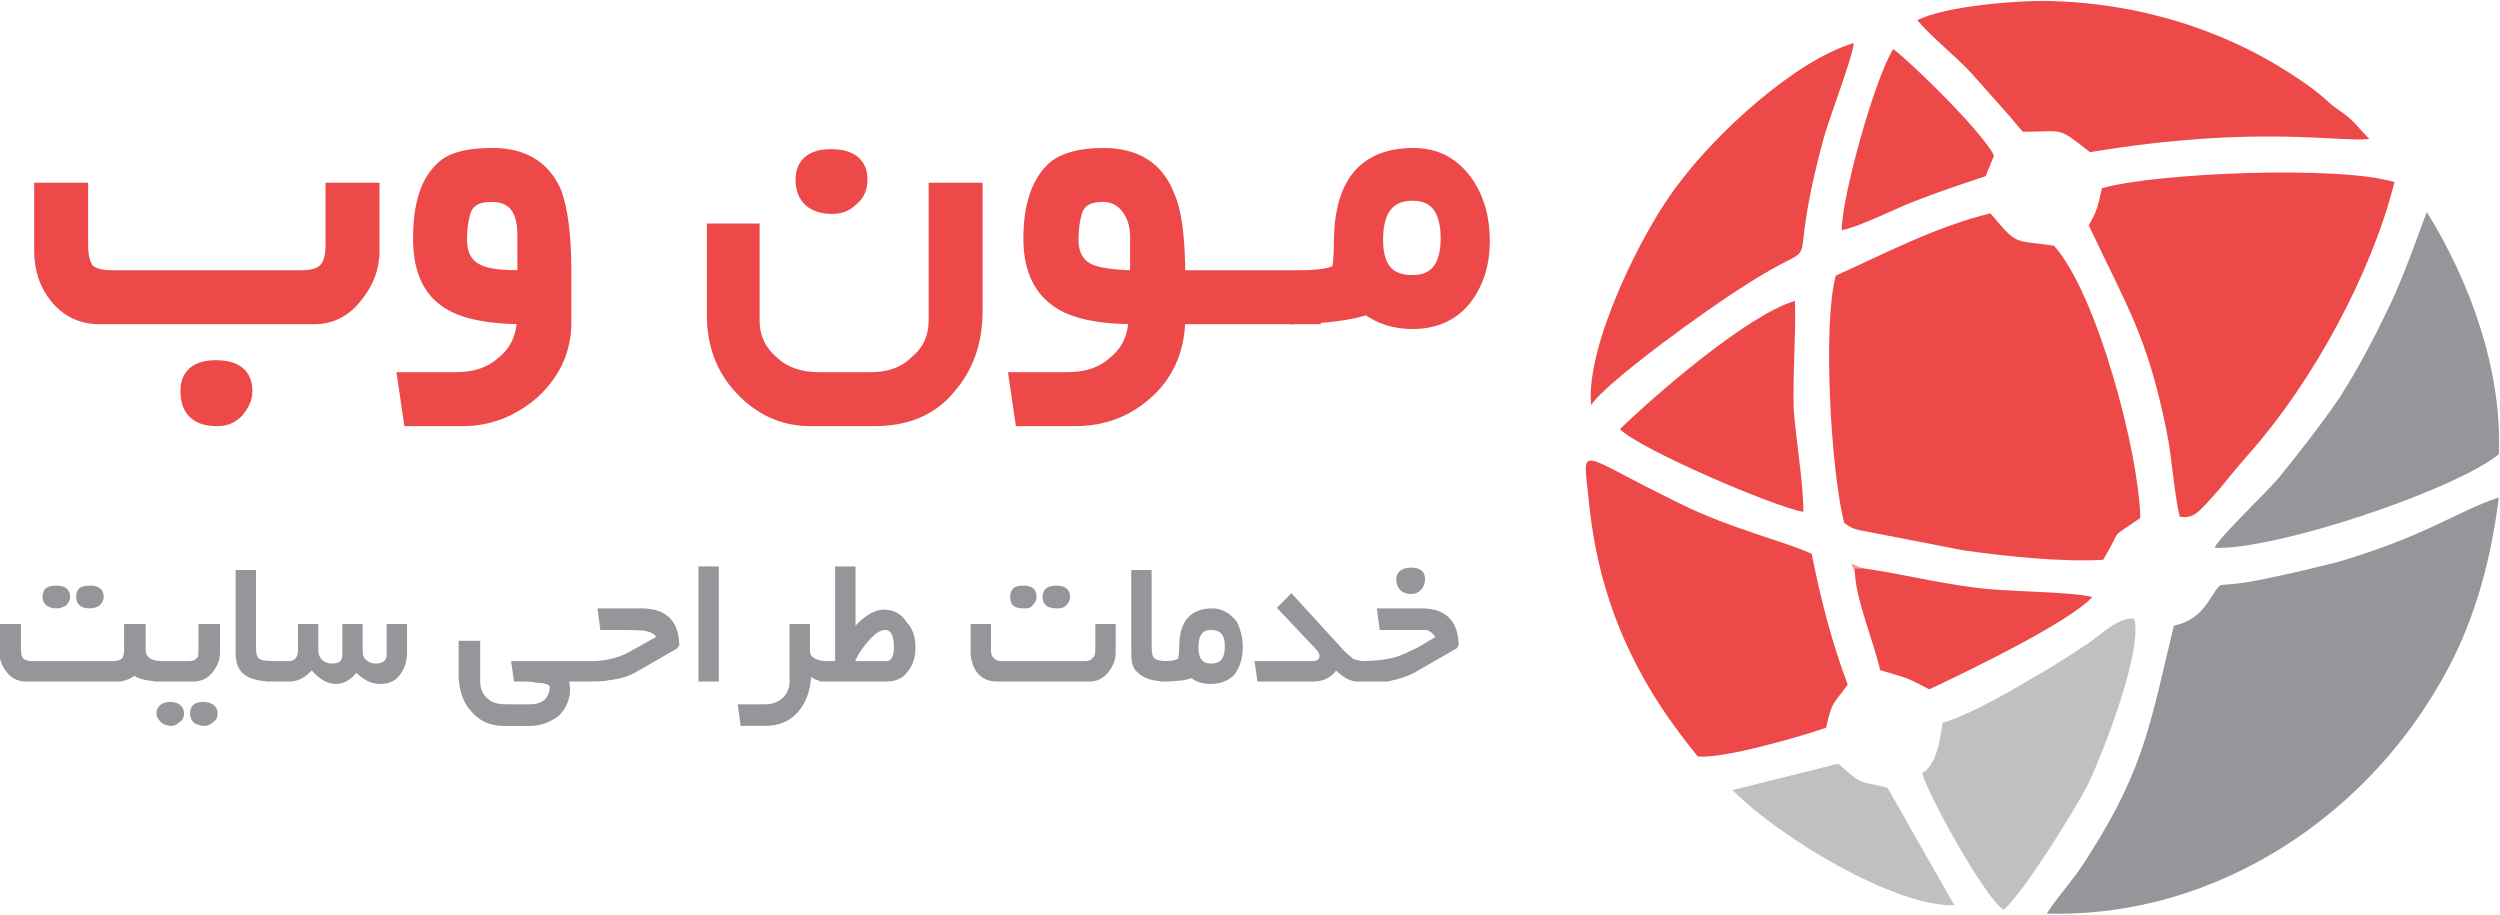 <?xml version="1.0" encoding="UTF-8"?>
<!DOCTYPE svg PUBLIC "-//W3C//DTD SVG 1.1//EN" "http://www.w3.org/Graphics/SVG/1.1/DTD/svg11.dtd">
<!-- Creator: CorelDRAW 2018 (64-Bit Evaluation Version) -->
<svg xmlns="http://www.w3.org/2000/svg" xml:space="preserve" width="164px" height="60px" version="1.1" style="shape-rendering:geometricPrecision; text-rendering:geometricPrecision; image-rendering:optimizeQuality; fill-rule:evenodd; clip-rule:evenodd"
viewBox="0 0 20.85 7.61"
 xmlns:xlink="http://www.w3.org/1999/xlink">
 <defs>
  <style type="text/css">
   <![CDATA[
    .str0 {stroke:#ED4949;stroke-width:0.11;stroke-miterlimit:2.613}
    .str1 {stroke:#959699;stroke-width:0.03;stroke-miterlimit:2.613}
    .fil1 {fill:#959699}
    .fil3 {fill:#BFC0C2}
    .fil2 {fill:#ED4949}
    .fil4 {fill:#F59898}
    .fil5 {fill:#959699;fill-rule:nonzero}
    .fil0 {fill:#ED4949;fill-rule:nonzero}
   ]]>
  </style>
 </defs>
 <g id="Layer_x0020_1">
  <path class="fil0 str0" d="M3.11 2.08c0,0.15 -0.05,0.27 -0.14,0.38 -0.09,0.12 -0.21,0.18 -0.35,0.18l-1.79 0c-0.15,0 -0.27,-0.06 -0.36,-0.17 -0.09,-0.11 -0.13,-0.24 -0.13,-0.39l0 -0.51 0.34 0 0 0.47c0,0.09 0.02,0.16 0.05,0.2 0.04,0.04 0.11,0.06 0.2,0.06l1.58 0c0.1,0 0.16,-0.02 0.2,-0.06 0.04,-0.04 0.06,-0.11 0.06,-0.2l0 -0.47 0.34 0 0 0.51zm-1.06 1.17c0,0.07 -0.03,0.12 -0.07,0.17 -0.05,0.05 -0.1,0.07 -0.17,0.07 -0.17,0 -0.25,-0.08 -0.25,-0.24 0,-0.13 0.08,-0.2 0.24,-0.2 0.17,0 0.25,0.07 0.25,0.2zm2.66 -0.57c0,0.23 -0.09,0.42 -0.26,0.58 -0.17,0.15 -0.37,0.23 -0.59,0.23l-0.44 0 -0.05 -0.34 0.43 0c0.16,0 0.29,-0.04 0.4,-0.14 0.11,-0.09 0.16,-0.21 0.17,-0.37 -0.28,0 -0.49,-0.04 -0.62,-0.12 -0.17,-0.1 -0.25,-0.28 -0.25,-0.54 0,-0.28 0.06,-0.48 0.2,-0.6 0.08,-0.07 0.22,-0.1 0.41,-0.1 0.26,0 0.43,0.11 0.52,0.32 0.05,0.14 0.08,0.35 0.08,0.65l0 0.43zm-0.34 -0.38l0 -0.35c0,-0.22 -0.09,-0.33 -0.27,-0.33 -0.11,0 -0.18,0.03 -0.22,0.11 -0.02,0.05 -0.04,0.14 -0.04,0.26 0,0.14 0.06,0.23 0.17,0.27 0.07,0.03 0.18,0.04 0.36,0.04zm2.81 -0.81c0,0.06 -0.02,0.12 -0.07,0.16 -0.05,0.05 -0.1,0.07 -0.17,0.07 -0.16,0 -0.25,-0.08 -0.25,-0.23 0,-0.13 0.08,-0.2 0.24,-0.2 0.17,0 0.25,0.07 0.25,0.2zm0.96 1.09c0,0.27 -0.08,0.48 -0.23,0.65 -0.15,0.18 -0.36,0.26 -0.62,0.26l-0.53 0c-0.23,0 -0.42,-0.09 -0.58,-0.26 -0.16,-0.17 -0.23,-0.38 -0.23,-0.61l0 -0.71 0.33 0 0 0.75c0,0.14 0.05,0.26 0.17,0.36 0.1,0.09 0.23,0.13 0.38,0.13l0.43 0c0.15,0 0.28,-0.04 0.38,-0.14 0.11,-0.09 0.16,-0.21 0.16,-0.35l0 -1.09 0.34 0 0 1.01zm1.91 0.06l-0.22 0c0,0.24 -0.08,0.45 -0.25,0.61 -0.17,0.16 -0.37,0.24 -0.62,0.24l-0.44 0 -0.05 -0.34 0.43 0c0.16,0 0.29,-0.04 0.4,-0.14 0.11,-0.09 0.16,-0.21 0.17,-0.37 -0.28,0 -0.49,-0.04 -0.62,-0.12 -0.17,-0.1 -0.26,-0.28 -0.26,-0.54 0,-0.28 0.07,-0.48 0.21,-0.6 0.08,-0.06 0.21,-0.1 0.4,-0.1 0.27,0 0.45,0.11 0.54,0.34 0.06,0.13 0.09,0.35 0.09,0.68l0.22 0 0 0.34zm-0.57 -0.34l0 -0.33c0,-0.09 -0.02,-0.17 -0.07,-0.24 -0.05,-0.07 -0.12,-0.11 -0.21,-0.11 -0.11,0 -0.18,0.03 -0.22,0.11 -0.02,0.05 -0.04,0.14 -0.04,0.26 0,0.14 0.06,0.23 0.18,0.27 0.06,0.02 0.19,0.04 0.36,0.04zm1.48 0.34l-0.99 0 0 -0.34 0.99 0 0 0.34zm1.41 -0.64c0,0.19 -0.05,0.35 -0.15,0.48 -0.1,0.13 -0.25,0.2 -0.44,0.2 -0.15,0 -0.27,-0.04 -0.38,-0.12 -0.11,0.04 -0.3,0.07 -0.58,0.08l0 -0.34c0.19,0 0.31,-0.02 0.34,-0.06 0.01,-0.01 0.02,-0.1 0.02,-0.26 0.01,-0.47 0.21,-0.7 0.61,-0.7 0.19,0 0.33,0.08 0.44,0.23 0.09,0.13 0.14,0.29 0.14,0.49zm-0.3 -0.02c0,-0.25 -0.1,-0.37 -0.29,-0.37 -0.2,0 -0.3,0.13 -0.3,0.38 0,0.24 0.1,0.35 0.3,0.35 0.19,0 0.29,-0.12 0.29,-0.36z"/>
  <g id="_976078704">
   <path class="fil1" d="M18.13 5.21c-0.19,0.78 -0.24,1.18 -0.7,1.9 -0.11,0.19 -0.25,0.33 -0.36,0.5 1.42,0.04 2.71,-0.83 3.35,-2.05 0.23,-0.43 0.36,-0.93 0.42,-1.42 -0.34,0.11 -0.6,0.32 -1.35,0.54 -0.24,0.06 -0.53,0.13 -0.77,0.17 -0.27,0.04 -0.17,-0.03 -0.31,0.17 -0.07,0.1 -0.15,0.16 -0.28,0.19z"/>
   <path class="fil2" d="M15.31 2.29c-0.11,0.41 -0.04,1.63 0.07,2.06 0.07,0.06 0.12,0.06 0.22,0.08l0.77 0.15c0.35,0.05 0.82,0.1 1.17,0.08 0.18,-0.3 0.03,-0.15 0.31,-0.35 -0.01,-0.54 -0.36,-1.87 -0.72,-2.27 -0.35,-0.05 -0.3,0 -0.53,-0.27 -0.45,0.11 -0.87,0.33 -1.29,0.52z"/>
   <path class="fil2" d="M17.53 1.56c-0.03,0.14 -0.04,0.19 -0.11,0.31 0.33,0.7 0.49,0.93 0.65,1.72 0.04,0.18 0.07,0.58 0.11,0.71 0.12,0.02 0.16,-0.04 0.33,-0.23 0.08,-0.1 0.18,-0.22 0.26,-0.31 0.52,-0.59 1.01,-1.49 1.2,-2.25 -0.45,-0.14 -1.97,-0.08 -2.44,0.05z"/>
   <path class="fil2" d="M14.16 6.3c0.21,0.02 0.84,-0.16 1.07,-0.24 0.05,-0.23 0.06,-0.19 0.18,-0.36 -0.13,-0.34 -0.23,-0.73 -0.3,-1.09 -0.24,-0.11 -0.68,-0.21 -1.1,-0.42 -0.87,-0.42 -0.81,-0.52 -0.76,-0.03 0.08,0.84 0.39,1.51 0.91,2.14z"/>
   <path class="fil2" d="M15.99 0.16c0.14,0.16 0.31,0.29 0.45,0.44 0.15,0.17 0.28,0.31 0.43,0.49 0.35,0 0.28,-0.05 0.56,0.17 1.38,-0.23 2.09,-0.08 2.33,-0.11 -0.06,-0.06 -0.09,-0.1 -0.14,-0.15 -0.06,-0.06 -0.12,-0.09 -0.18,-0.14 -0.13,-0.12 -0.22,-0.18 -0.36,-0.27 -0.58,-0.37 -1.27,-0.57 -1.96,-0.59 -0.27,-0.01 -0.9,0.04 -1.13,0.16z"/>
   <path class="fil1" d="M18.47 4.56c0.5,0.02 1.98,-0.47 2.37,-0.78 0.03,-0.7 -0.24,-1.44 -0.6,-2.02 -0.02,0.04 -0.19,0.54 -0.32,0.8 -0.13,0.27 -0.25,0.5 -0.41,0.75 -0.15,0.22 -0.33,0.45 -0.5,0.66 -0.09,0.11 -0.52,0.52 -0.54,0.59z"/>
   <path class="fil2" d="M13.27 3.37c0.12,-0.19 0.98,-0.81 1.27,-0.99 0.75,-0.49 0.32,0.07 0.66,-1.2 0.05,-0.2 0.25,-0.7 0.26,-0.83 -0.5,0.15 -1.15,0.76 -1.45,1.16 -0.31,0.39 -0.79,1.37 -0.74,1.86z"/>
   <path class="fil3" d="M16.2 6.02c-0.02,0.15 -0.05,0.35 -0.17,0.42 0.07,0.22 0.52,1.03 0.68,1.14 0.17,-0.15 0.6,-0.84 0.71,-1.06 0.13,-0.28 0.45,-1.1 0.38,-1.37 -0.14,-0.01 -0.27,0.13 -0.39,0.21 -0.12,0.08 -0.26,0.17 -0.38,0.24 -0.22,0.13 -0.59,0.35 -0.83,0.42z"/>
   <path class="fil2" d="M13.51 3.57c0.17,0.17 1.29,0.65 1.53,0.69 0,-0.25 -0.06,-0.58 -0.08,-0.85 -0.01,-0.3 0.02,-0.63 0.01,-0.91 -0.4,0.12 -1.16,0.78 -1.46,1.07z"/>
   <path class="fil2" d="M15.47 4.77c0.01,0.23 0.16,0.58 0.21,0.81 0.23,0.07 0.2,0.05 0.41,0.16 0.3,-0.14 1.17,-0.56 1.36,-0.77 -0.22,-0.05 -0.71,-0.04 -0.99,-0.08 -0.32,-0.04 -0.63,-0.12 -0.93,-0.16l-0.06 0 0 0.04z"/>
   <path class="fil2" d="M15.36 1.91c0.13,-0.02 0.43,-0.17 0.58,-0.23 0.2,-0.08 0.41,-0.15 0.62,-0.22l0.07 -0.17c-0.08,-0.18 -0.68,-0.77 -0.84,-0.89 -0.15,0.23 -0.43,1.23 -0.43,1.51z"/>
   <path class="fil3" d="M14.45 6.58c0.38,0.39 1.36,0.98 1.85,0.96 -0.01,-0.01 -0.55,-0.97 -0.56,-0.98 -0.27,-0.06 -0.21,-0.03 -0.41,-0.2l-0.88 0.22z"/>
   <polygon class="fil4" points="15.47,4.77 15.47,4.73 15.53,4.73 15.44,4.69 "/>
  </g>
  <path class="fil5 str1" d="M0.85 4.97c0,0.02 -0.01,0.04 -0.03,0.06 -0.02,0.01 -0.04,0.02 -0.07,0.02 -0.07,0 -0.1,-0.03 -0.1,-0.08 0,-0.06 0.03,-0.08 0.1,-0.08 0.06,0 0.1,0.02 0.1,0.08zm-0.28 0c0,0.02 -0.01,0.04 -0.03,0.06 -0.02,0.01 -0.04,0.02 -0.07,0.02 -0.06,0 -0.1,-0.03 -0.1,-0.08 0,-0.06 0.03,-0.08 0.1,-0.08 0.06,0 0.1,0.02 0.1,0.08zm0.79 0.69c-0.12,0 -0.2,-0.02 -0.24,-0.05 -0.04,0.03 -0.09,0.05 -0.14,0.05l-0.76 0c-0.06,0 -0.11,-0.02 -0.15,-0.07 -0.04,-0.05 -0.06,-0.1 -0.06,-0.16l0 -0.22 0.15 0 0 0.2c0,0.04 0.01,0.07 0.02,0.08 0.02,0.02 0.05,0.03 0.09,0.03l0.67 0c0.04,0 0.07,-0.01 0.09,-0.03 0.01,-0.01 0.02,-0.04 0.02,-0.08l0 -0.2 0.15 0 0 0.2c0,0.07 0.05,0.11 0.16,0.11l0 0.14zm0.46 -0.23c0,0.06 -0.02,0.11 -0.06,0.16 -0.04,0.05 -0.09,0.07 -0.15,0.07l-0.31 0 0 -0.14 0.27 0c0.04,0 0.07,-0.01 0.08,-0.03 0.02,-0.01 0.02,-0.04 0.02,-0.08l0 -0.2 0.15 0 0 0.22zm-0.02 0.51c0,0.03 -0.01,0.05 -0.03,0.06 -0.02,0.02 -0.04,0.03 -0.07,0.03 -0.02,0 -0.05,-0.01 -0.07,-0.02 -0.02,-0.02 -0.03,-0.04 -0.03,-0.07 0,-0.05 0.03,-0.08 0.09,-0.08 0.07,0 0.11,0.03 0.11,0.08zm-0.28 0c0,0.03 -0.01,0.05 -0.03,0.06 -0.02,0.02 -0.04,0.03 -0.06,0.03 -0.03,0 -0.05,-0.01 -0.07,-0.02 -0.02,-0.02 -0.04,-0.04 -0.04,-0.07 0,-0.05 0.04,-0.08 0.1,-0.08 0.06,0 0.1,0.03 0.1,0.08zm0.77 -0.28c-0.13,0 -0.21,-0.02 -0.26,-0.07 -0.03,-0.03 -0.05,-0.08 -0.05,-0.15l0 -0.68 0.14 0 0 0.62c0,0.07 0.01,0.11 0.04,0.12 0.01,0.01 0.05,0.02 0.13,0.02l0 0.14zm1.09 -0.23c0,0.07 -0.02,0.13 -0.05,0.17 -0.04,0.06 -0.09,0.08 -0.16,0.08 -0.07,0 -0.13,-0.03 -0.2,-0.1 -0.05,0.07 -0.11,0.1 -0.17,0.1 -0.07,0 -0.13,-0.04 -0.2,-0.12 -0.06,0.07 -0.12,0.1 -0.19,0.1l-0.18 0 0 -0.14 0.17 0c0.07,0 0.1,-0.04 0.1,-0.11l0 -0.2 0.14 0 0 0.21c0,0.04 0.02,0.07 0.04,0.09 0.03,0.02 0.05,0.03 0.09,0.03 0.07,0 0.1,-0.03 0.1,-0.09l0 -0.24 0.14 0 0 0.21c0,0.04 0.01,0.07 0.04,0.09 0.02,0.02 0.05,0.03 0.08,0.03 0.07,0 0.11,-0.03 0.11,-0.09l0 -0.24 0.14 0 0 0.22zm1.49 0.23l-0.14 0 0.01 0.07c0,0.09 -0.03,0.16 -0.09,0.22 -0.07,0.05 -0.14,0.08 -0.23,0.08l-0.22 0c-0.11,0 -0.2,-0.04 -0.27,-0.13 -0.06,-0.07 -0.09,-0.17 -0.09,-0.29l0 -0.26 0.15 0 0 0.32c0,0.07 0.02,0.12 0.07,0.16 0.04,0.04 0.1,0.05 0.17,0.05l0.19 0c0.05,0 0.09,-0.01 0.13,-0.04 0.03,-0.03 0.05,-0.07 0.05,-0.12 0,-0.03 -0.05,-0.05 -0.13,-0.05 -0.02,-0.01 -0.08,-0.01 -0.17,-0.01l-0.02 -0.14 0.59 0 0 0.14zm0.78 -0.28l-0.33 0.19c-0.08,0.05 -0.16,0.07 -0.25,0.08 -0.03,0.01 -0.12,0.01 -0.26,0.01l0 -0.14 0.12 0c0.1,0 0.2,-0.02 0.29,-0.06 0.02,-0.01 0.11,-0.06 0.27,-0.15 -0.01,-0.04 -0.05,-0.06 -0.1,-0.07 -0.01,-0.01 -0.13,-0.01 -0.37,-0.01l-0.02 -0.15 0.35 0c0.2,0 0.3,0.1 0.3,0.3zm0.33 0.28l-0.14 0 0 -0.93 0.14 0 0 0.93zm0.92 0c-0.07,0 -0.12,-0.02 -0.15,-0.06 0,0.12 -0.03,0.22 -0.09,0.3 -0.07,0.09 -0.16,0.13 -0.28,0.13l-0.19 0 -0.02 -0.15 0.2 0c0.06,0 0.11,-0.01 0.16,-0.05 0.05,-0.04 0.07,-0.1 0.07,-0.16l0 -0.46 0.14 0 0 0.21c0,0.06 0.06,0.1 0.16,0.1l0 0.14zm0.49 0l-0.54 0 0 -0.14 0.13 0 0 -0.79 0.14 0 0 0.52c0.09,-0.11 0.18,-0.16 0.25,-0.16 0.07,0 0.14,0.03 0.18,0.1 0.05,0.05 0.07,0.12 0.07,0.2 0,0.08 -0.02,0.14 -0.06,0.19 -0.04,0.06 -0.1,0.08 -0.17,0.08zm-0.01 -0.43c-0.05,0 -0.1,0.04 -0.16,0.11 -0.05,0.06 -0.09,0.12 -0.11,0.18l0.28 0c0.05,0 0.08,-0.04 0.08,-0.13 0,-0.11 -0.03,-0.16 -0.09,-0.16zm1.53 -0.26c0,0.02 -0.01,0.04 -0.03,0.06 -0.02,0.02 -0.04,0.02 -0.06,0.02 -0.07,0 -0.11,-0.02 -0.11,-0.08 0,-0.06 0.04,-0.08 0.1,-0.08 0.06,0 0.1,0.02 0.1,0.08zm-0.28 0c0,0.02 -0.01,0.04 -0.03,0.06 -0.01,0.02 -0.04,0.02 -0.06,0.02 -0.07,0 -0.1,-0.02 -0.1,-0.08 0,-0.06 0.03,-0.08 0.09,-0.08 0.07,0 0.1,0.02 0.1,0.08zm0.66 0.46c0,0.06 -0.02,0.11 -0.06,0.16 -0.04,0.05 -0.09,0.07 -0.15,0.07l-0.76 0c-0.07,0 -0.12,-0.02 -0.16,-0.07 -0.03,-0.04 -0.05,-0.1 -0.05,-0.16l0 -0.22 0.14 0 0 0.2c0,0.04 0.01,0.07 0.03,0.08 0.01,0.02 0.04,0.03 0.08,0.03l0.68 0c0.04,0 0.07,-0.01 0.08,-0.03 0.02,-0.01 0.03,-0.04 0.03,-0.08l0 -0.2 0.14 0 0 0.22zm0.46 0.23c-0.12,0 -0.2,-0.02 -0.25,-0.07 -0.04,-0.03 -0.05,-0.08 -0.05,-0.15l0 -0.68 0.14 0 0 0.62c0,0.07 0.01,0.11 0.04,0.12 0.01,0.01 0.05,0.02 0.12,0.02l0 0.14zm0.6 -0.27c0,0.08 -0.02,0.15 -0.06,0.21 -0.04,0.05 -0.11,0.08 -0.19,0.08 -0.06,0 -0.11,-0.01 -0.16,-0.05 -0.05,0.02 -0.13,0.03 -0.25,0.03l0 -0.14c0.09,0 0.13,-0.01 0.15,-0.03 0,0 0.01,-0.04 0.01,-0.11 0,-0.2 0.09,-0.3 0.26,-0.3 0.08,0 0.14,0.04 0.19,0.1 0.03,0.06 0.05,0.13 0.05,0.21zm-0.12 -0.01c0,-0.1 -0.04,-0.15 -0.13,-0.15 -0.08,0 -0.12,0.05 -0.12,0.16 0,0.1 0.04,0.15 0.12,0.15 0.09,0 0.13,-0.05 0.13,-0.16zm1.16 0.28l-0.07 0c-0.05,0 -0.11,-0.03 -0.18,-0.1 -0.04,0.07 -0.11,0.1 -0.19,0.1l-0.45 0 -0.02 -0.14 0.46 0c0.05,0 0.08,-0.02 0.08,-0.06 0,-0.02 -0.01,-0.03 -0.02,-0.05l-0.33 -0.35 0.1 -0.1 0.43 0.47c0.04,0.04 0.07,0.06 0.08,0.07 0.03,0.01 0.06,0.02 0.11,0.02l0 0.14zm0.48 -0.84c0,0.03 -0.01,0.06 -0.03,0.08 -0.02,0.02 -0.04,0.03 -0.07,0.03 -0.07,0 -0.11,-0.04 -0.11,-0.11 0,-0.05 0.04,-0.08 0.11,-0.08 0.07,0 0.1,0.03 0.1,0.08zm0.28 0.56l-0.33 0.19c-0.08,0.05 -0.16,0.07 -0.25,0.09 -0.04,0 -0.12,0 -0.26,0l0 -0.14c0.19,0 0.32,-0.02 0.4,-0.06 0.01,0 0.04,-0.02 0.11,-0.05 0.04,-0.02 0.1,-0.06 0.17,-0.1 -0.02,-0.04 -0.05,-0.07 -0.09,-0.08 -0.02,0 -0.06,0 -0.13,0l-0.25 0 -0.02 -0.15 0.36 0c0.19,0 0.29,0.1 0.29,0.3z"/>
 </g>
</svg>
